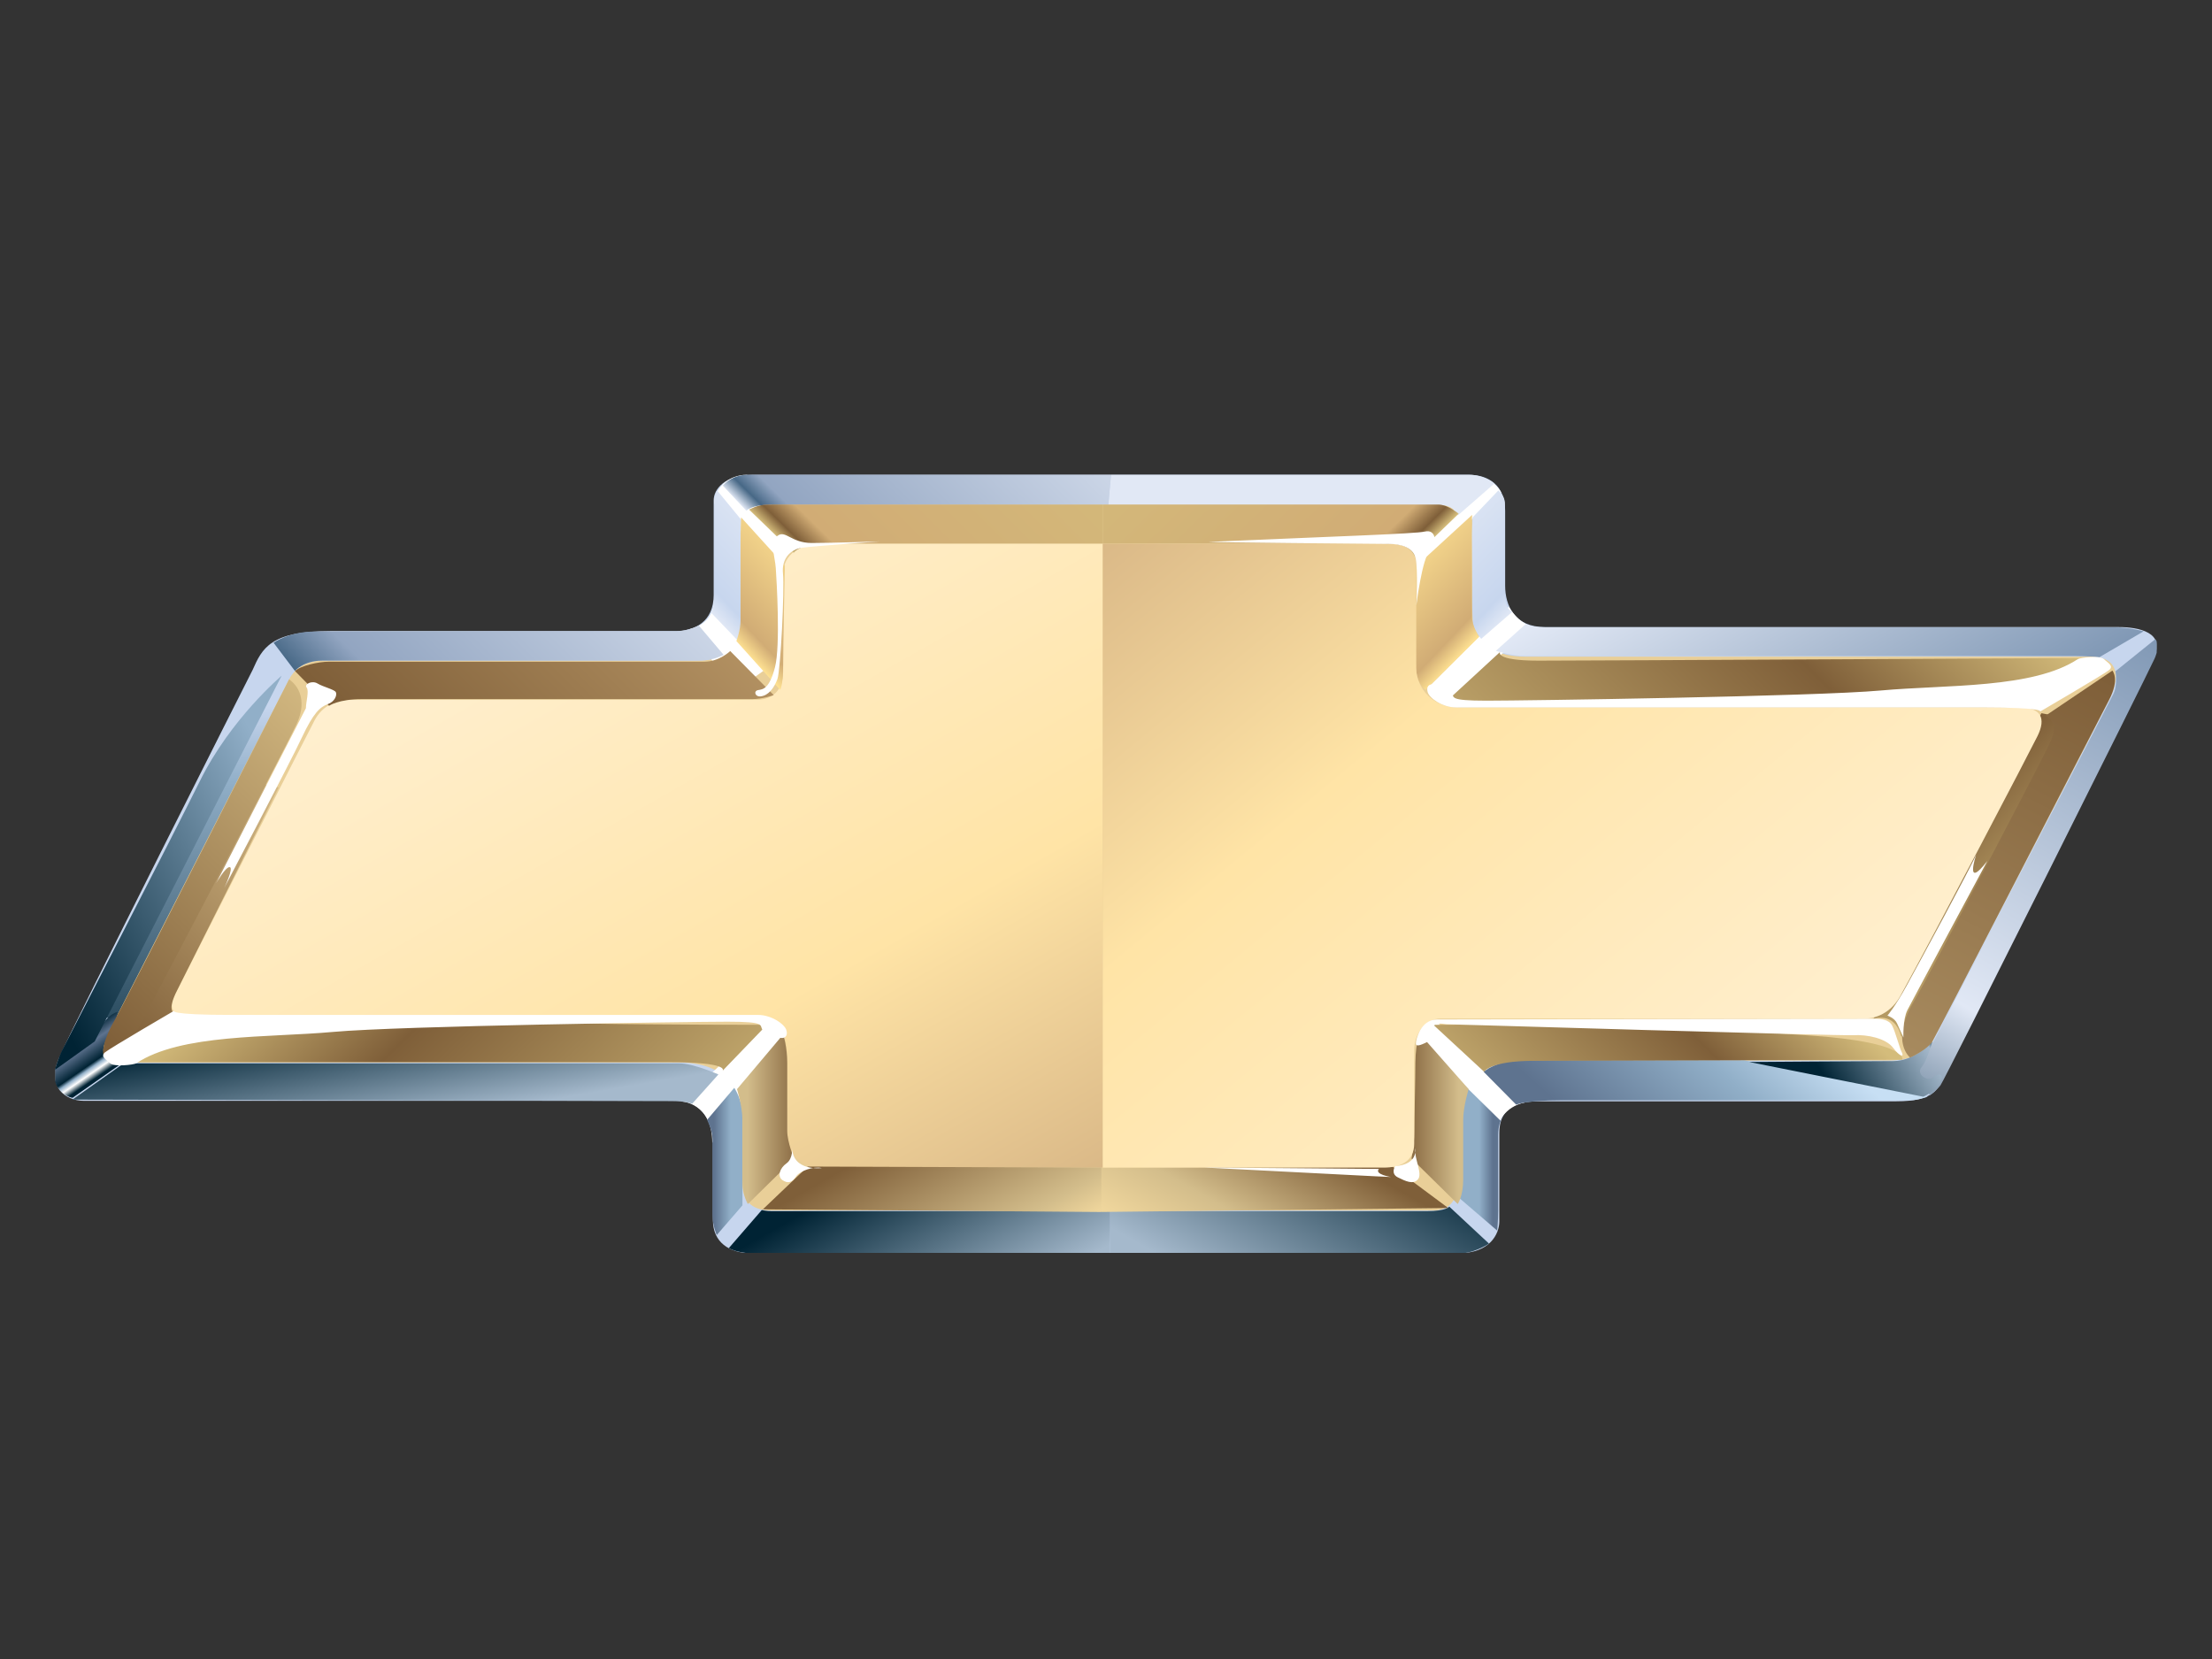 <svg width="120" height="90" viewBox="0 0 120 90" fill="none" xmlns="http://www.w3.org/2000/svg">
<rect x="0" y="0" width="120" height="90" fill="#333333" stroke="none"/>
<g clip-path="url(#clip0_780_106)">
<mask id="mask0_780_106" style="mask-type:luminance" maskUnits="userSpaceOnUse" x="-92" y="-152" width="304" height="414">
<path d="M-91.127 261.23H211.127V-151.136H-91.127V261.23Z" fill="white"/>
</mask>
<g mask="url(#mask0_780_106)">
<path d="M13.708 36.336C14.223 35.176 14.666 34.235 17.913 34.235H36.651C37.684 34.235 38.716 33.727 38.716 32.279V27.137C38.716 26.554 39.307 25.756 40.856 25.756H79.662C80.767 25.756 81.654 26.337 81.654 27.713V31.772C81.654 32.858 82.17 34.017 83.793 34.017H114.925C116.031 34.017 117.507 34.306 116.844 35.684C116.178 37.059 106.072 57.197 105.387 58.543C105.123 59.059 104.919 59.746 102.873 59.746H83.735C82.828 59.746 81.338 59.746 81.338 61.469V66.261C81.338 66.951 80.812 67.985 79.146 67.985H40.751C39.553 67.985 38.676 67.38 38.676 66.204V61.985C38.676 61.066 38.179 59.719 36.777 59.719H4.547C3.524 59.719 2.56 58.943 3.174 57.452C3.788 55.958 13.708 36.336 13.708 36.336Z" fill="#C7D6EE"/>
</g>
<path d="M5.637 55.211L6.533 55.214L15.339 38.006L14.443 38.003L5.637 55.211Z" fill="url(#paint0_linear_780_106)"/>
<mask id="mask1_780_106" style="mask-type:luminance" maskUnits="userSpaceOnUse" x="-92" y="-152" width="304" height="414">
<path d="M-91.127 261.23H211.127V-151.136H-91.127V261.23Z" fill="white"/>
</mask>
<g mask="url(#mask1_780_106)">
<path d="M36.853 57.642H6.71C5.658 57.642 5.29 57.17 5.699 56.367C7.981 51.908 15.488 37.245 15.682 36.856C15.91 36.398 16.463 35.839 17.483 35.839H37.711C39.809 35.839 40.167 34.938 40.167 33.31V28.464C40.167 27.812 40.607 27.379 41.381 27.379H78.428C79.424 27.379 79.864 27.702 79.864 28.354V31.934C79.864 33.345 79.592 35.622 82.794 35.622H113.407C114.782 35.622 115.139 36.532 114.411 37.974C111.702 43.342 105.036 56.068 104.829 56.5C104.566 57.049 103.751 57.532 102.449 57.532H82.354C80.696 57.532 79.041 58.617 79.041 60.245V64.38C79.041 65.133 78.58 65.667 77.761 65.667H41.813C40.701 65.667 40.276 65.049 40.276 64.224V60.461C40.276 59.16 39.393 57.642 36.853 57.642Z" fill="#E9CF98"/>
<path d="M77.052 56.671L81.274 60.993C81.274 60.993 81.575 60.045 82.72 59.81L77.992 55.478C77.992 55.478 77.232 55.901 77.052 56.671ZM36.951 59.75C36.951 59.75 38.64 59.81 38.64 62.001L42.559 56.315L41.474 55.545L36.951 59.75ZM78.61 38.218L83.062 33.956C83.062 33.956 82.458 33.883 81.853 32.919L77.439 37.329L78.61 38.218ZM76.685 29.509L80.798 26.064C80.798 26.064 81.251 26.323 81.439 26.731L77.138 30.622L76.685 29.509ZM38.746 27.311C38.746 26.598 39.421 25.756 40.526 25.756L43.646 29.545C43.646 29.545 42.711 29.545 42.565 29.884C42.416 30.222 42.27 30.947 42.27 30.947L38.746 27.311ZM37.399 34.136C37.399 34.136 38.732 33.928 38.732 32.528L41.826 36.102L39.854 37.502L37.399 34.136Z" fill="white"/>
</g>
<path d="M60.271 25.756L60.129 27.386H77.953C78.538 27.386 78.867 27.53 79.087 27.961L81.061 26.238C81.061 26.238 80.565 25.756 79.662 25.756H60.271Z" fill="url(#paint1_linear_780_106)"/>
<path d="M40.525 25.756C40.05 25.756 39.501 25.987 39.21 26.345L40.489 27.709C40.489 27.709 40.745 27.386 41.768 27.386H60.129L60.271 25.756H40.525Z" fill="url(#paint2_linear_780_106)"/>
<path d="M38.746 27.312V32.279C38.746 33.059 38.587 33.25 38.587 33.25L39.998 34.723C39.998 34.723 40.2 34.214 40.2 33.902V28.98C40.2 28.669 40.228 28.216 40.228 28.216L38.903 26.605C38.903 26.605 38.746 26.886 38.746 27.312Z" fill="url(#paint3_linear_780_106)"/>
<path d="M79.893 28.065C79.893 28.065 79.855 28.643 79.855 28.954C79.855 29.264 79.893 33.46 79.893 33.772C79.893 34.082 80.354 34.659 80.354 34.659L82.042 33.191C82.042 33.191 81.642 33.059 81.642 32.279V27.312C81.642 26.887 81.287 26.605 81.287 26.605L79.893 28.065Z" fill="url(#paint4_linear_780_106)"/>
<path d="M36.758 34.24C36.229 34.24 18.045 34.261 17.076 34.261C15.67 34.261 14.843 34.87 14.843 34.87L16 36.398C16 36.398 16.463 35.838 17.484 35.838H38.002C38.716 35.838 39.253 35.521 39.253 35.521L37.913 33.939C37.913 33.939 37.254 34.24 36.758 34.24Z" fill="url(#paint5_linear_780_106)"/>
<path d="M5.094 56.5L2.997 57.944C2.997 57.944 2.831 58.541 3.144 59.013C3.458 59.483 3.938 59.556 3.938 59.556L6.667 57.642C6.667 57.642 5.122 57.57 5.765 56.447C6.408 55.323 6.373 54.9 6.373 54.9C6.373 54.9 5.623 55.02 5.094 56.5Z" fill="url(#paint6_linear_780_106)"/>
<path d="M10.851 42.358C9.179 45.738 3.564 56.596 3.367 56.984C3.17 57.37 2.973 58.046 2.973 58.046L5.137 56.5L15.278 36.658C15.278 36.658 12.524 38.977 10.851 42.358Z" fill="url(#paint7_linear_780_106)"/>
<path d="M6.71 57.688L3.929 59.654C3.929 59.654 35.611 59.73 36.412 59.73C37.211 59.73 37.547 59.88 37.547 59.88L38.974 58.288C38.974 58.288 37.611 57.688 36.854 57.688H6.71Z" fill="url(#paint8_linear_780_106)"/>
<path d="M38.359 60.752C38.359 60.752 38.651 61.327 38.651 61.787V65.901C38.651 66.49 38.885 67 38.885 67L40.277 65.39V60.461C40.277 59.674 39.835 59.013 39.835 59.013L38.359 60.752Z" fill="url(#paint9_linear_780_106)"/>
<path d="M79.036 59.952V64.881L81.221 66.758C81.221 66.758 81.275 66.258 81.275 65.67V61.554C81.275 61.095 81.411 60.806 81.411 60.806L79.501 58.93C79.501 58.93 79.036 59.164 79.036 59.952Z" fill="url(#paint10_linear_780_106)"/>
<path d="M77.402 65.703H60.227V67.993H79.232C79.879 67.993 80.632 67.57 80.775 67.463L78.621 65.457C78.621 65.457 78.479 65.703 77.402 65.703Z" fill="url(#paint11_linear_780_106)"/>
<path d="M39.54 67.707C39.54 67.707 39.982 68.015 41.218 68.015C42.453 68.015 60.227 67.993 60.227 67.993V65.704H41.882C41.55 65.704 41.328 65.643 41.328 65.643L39.54 67.707Z" fill="url(#paint12_linear_780_106)"/>
<path d="M44.473 29.498C43.478 29.498 42.485 30.041 42.485 31.127V36.442C42.485 37.526 41.822 37.96 41.049 37.96H19.055C18.162 37.96 17.471 38.326 17.073 39.065C16.748 39.671 11.256 50.483 9.481 53.978C9.096 54.736 9.432 55.196 10.42 55.196H41.16C42.485 55.196 42.706 56.39 42.706 57.583V61.713C42.706 62.474 43.479 63.342 44.363 63.342H59.827V29.498H44.473Z" fill="url(#paint13_linear_780_106)"/>
<path d="M80.484 58.142L82.255 59.93C82.255 59.93 82.697 59.689 84.764 59.689H103.649C104.042 59.689 104.583 59.496 104.583 59.496L94.6 57.516C94.6 57.516 83.042 57.523 82.501 57.516C82.481 57.515 82.46 57.514 82.44 57.514C81.268 57.514 80.484 58.142 80.484 58.142Z" fill="url(#paint14_linear_780_106)"/>
<path d="M81.15 35.306C81.15 35.306 82.013 35.589 82.718 35.589H112.454C113.358 35.589 113.887 35.655 113.887 35.655L116.29 34.248C116.29 34.248 115.518 34.032 114.747 34.032H83.865C83.094 34.032 82.772 33.855 82.772 33.855L81.15 35.306Z" fill="url(#paint15_linear_780_106)"/>
<path d="M114.763 36.416C114.763 36.416 114.899 37.157 114.642 37.66C114.385 38.164 105.398 55.525 104.992 56.322C104.585 57.12 103.668 57.413 103.668 57.413L104.692 59.425C104.692 59.425 105.055 59.154 105.269 58.881C105.483 58.608 116.542 36.507 116.884 35.731C117.224 34.955 116.925 34.675 116.925 34.675L114.763 36.416Z" fill="url(#paint16_linear_780_106)"/>
<path d="M102.715 57.563C101.534 57.563 94.895 57.612 94.895 57.612L104.338 59.496C104.338 59.496 104.928 59.256 105.224 58.771C105.519 58.288 105.222 58.143 104.879 58.433C104.535 58.724 103.945 58.242 104.239 57.903C104.535 57.563 104.829 56.5 104.829 56.5C104.829 56.5 103.896 57.563 102.715 57.563Z" fill="url(#paint17_linear_780_106)"/>
<path d="M14.869 56.068C8.685 56.474 6.71 57.622 6.71 57.622H36.241C39.599 57.622 39.216 58.073 39.197 58.093L41.602 55.596C41.602 55.596 35.761 55.596 32.05 55.529C31.578 55.521 31.049 55.517 30.471 55.517C26.504 55.517 20.267 55.715 14.869 56.068Z" fill="url(#paint18_linear_780_106)"/>
<path d="M84.523 55.529C81.896 55.596 77.759 55.596 77.759 55.596L80.516 58.146C80.516 58.146 80.8 57.549 83.233 57.549C85.667 57.549 103.207 57.49 103.207 57.49C103.207 57.49 103.503 56.548 98.338 56.186C94.27 55.901 88.13 55.522 85.162 55.522C84.949 55.522 84.736 55.525 84.523 55.529Z" fill="url(#paint19_linear_780_106)"/>
<path d="M78.275 38.227C78.275 38.227 82.413 38.227 85.04 38.294C87.668 38.362 103.597 37.652 107.978 37.247C112.359 36.842 113.756 35.694 113.756 35.694C113.756 35.694 85.906 35.84 83.472 35.84C81.04 35.84 81.38 35.367 81.38 35.367L78.275 38.227Z" fill="url(#paint20_linear_780_106)"/>
<path d="M39.982 59.086C39.982 59.086 40.277 60.027 40.277 60.752V64.012C40.277 64.881 40.573 65.317 40.573 65.317L43.081 62.852C43.081 62.852 42.706 61.983 42.706 61.331V57.655C42.706 56.805 42.49 56.114 42.49 56.114L39.982 59.086Z" fill="url(#paint21_linear_780_106)"/>
<path d="M76.785 57.635C76.785 58.485 76.727 60.759 76.727 61.412C76.727 62.063 76.575 62.852 76.575 62.852L79.082 65.317C79.082 65.317 79.378 64.881 79.378 64.012V60.752C79.378 60.027 79.673 59.086 79.673 59.086L76.987 56.045C76.857 56.566 76.789 57.099 76.785 57.635Z" fill="url(#paint22_linear_780_106)"/>
<path d="M41.384 65.606L59.68 65.75L59.754 65.748V63.342L43.819 63.285L41.384 65.606Z" fill="url(#paint23_linear_780_106)"/>
<path d="M59.827 63.342H59.754V65.749L78.566 65.534L75.541 63.285L59.827 63.342Z" fill="url(#paint24_linear_780_106)"/>
<path d="M41.631 27.372C41.115 27.372 40.637 27.646 40.637 27.646L43.062 29.989C43.062 29.989 43.301 29.48 45.01 29.48H59.827V27.372H41.631Z" fill="url(#paint25_linear_780_106)"/>
<path d="M59.827 27.372V29.48H74.645C76.354 29.48 76.708 30.211 76.708 30.211L79.132 27.869C79.132 27.869 78.54 27.372 78.024 27.372H59.827Z" fill="url(#paint26_linear_780_106)"/>
<path d="M40.175 29.42V33.675C40.175 34.18 39.949 34.778 39.949 34.778L42.324 37.425C42.324 37.425 42.484 37.205 42.484 36.102C42.484 34.999 42.58 30.682 42.58 30.682L40.206 28.067C40.206 28.067 40.175 28.758 40.175 29.42Z" fill="url(#paint27_linear_780_106)"/>
<path d="M76.807 30.733V36.024C76.807 37.127 77.332 37.425 77.332 37.425L80.234 34.554C80.234 34.554 79.856 33.953 79.856 33.45C79.856 32.945 79.831 29.868 79.831 29.207C79.831 28.545 79.861 27.933 79.861 27.933L76.807 30.733Z" fill="url(#paint28_linear_780_106)"/>
<path d="M38.212 35.897H17.851C17.261 35.897 16.301 36.115 16.006 36.405L17.851 38.289C17.851 38.289 18.367 37.927 19.621 37.927H40.794C41.384 37.927 41.974 37.709 41.974 37.709L39.614 35.318C39.614 35.318 39.023 35.897 38.212 35.897Z" fill="url(#paint29_linear_780_106)"/>
<path d="M101.628 55.276C101.628 55.276 102.768 54.855 103.124 56.185C103.124 56.185 103.409 56.606 104.193 55.485C104.976 54.366 112.388 39.392 112.315 39.18C112.243 38.971 110.747 38.69 110.747 38.69L101.628 55.276Z" fill="url(#paint30_linear_780_106)"/>
<path d="M110.962 38.832C111.319 39.041 111.675 39.322 111.176 40.371C110.678 41.419 104.978 52.337 103.767 54.435C102.556 56.534 103.623 57.374 103.623 57.374C103.623 57.374 104.551 56.953 104.829 56.5C105.111 56.044 113.813 39.111 114.413 37.974C115.012 36.836 114.596 36.381 114.596 36.381L110.962 38.832Z" fill="url(#paint31_linear_780_106)"/>
<path d="M59.827 29.498V63.342H75.064C75.947 63.342 76.72 63.017 76.72 62.038V56.991C76.72 56.015 77.382 55.257 78.156 55.257H101.141C101.948 55.257 102.672 54.794 103.092 54.031C104.97 50.62 110.143 40.729 110.534 39.931C111.012 38.958 110.717 38.394 109.609 38.394H79.149C77.824 38.394 76.829 37.419 76.829 36.225V30.692C76.829 29.933 76.387 29.499 75.394 29.499L59.827 29.498Z" fill="url(#paint32_linear_780_106)"/>
<path d="M6.461 56.68L9.41 54.924C9.41 54.924 9.072 54.78 9.603 53.736C10.134 52.692 15.114 42.721 15.114 42.721L14.002 42.485L6.461 56.68Z" fill="url(#paint33_linear_780_106)"/>
<path d="M6.194 55.389C5.456 56.694 5.605 57.2 5.605 57.2L7.375 56.041C7.375 56.041 15.268 41.042 16.08 39.303C16.892 37.564 15.682 36.856 15.682 36.856C15.682 36.856 6.932 54.085 6.194 55.389Z" fill="url(#paint34_linear_780_106)"/>
<path d="M7.389 57.684C7.272 57.761 6.193 57.892 5.982 57.684C5.771 57.478 5.418 57.317 5.7 57.086C5.982 56.854 9.452 54.829 9.452 54.829C9.452 54.829 9.03 55.059 12.596 55.059H41.114C41.865 55.059 42.568 55.565 42.662 55.887C42.756 56.21 42.568 56.348 42.334 56.303C42.1 56.256 41.49 56.072 41.349 55.841C41.208 55.611 41.537 55.427 39.472 55.427C37.408 55.427 21.648 55.658 18.084 55.98C14.519 56.303 9.827 56.072 7.389 57.684ZM112.726 35.754C112.842 35.678 113.923 35.548 114.133 35.754C114.344 35.961 114.696 36.122 114.415 36.353C114.133 36.583 110.662 38.61 110.662 38.61C110.662 38.61 111.083 38.38 107.519 38.38H78.999C78.249 38.38 77.546 37.875 77.452 37.551C77.358 37.228 77.546 37.089 77.779 37.136C78.015 37.183 78.624 37.367 78.766 37.596C78.906 37.828 78.577 38.011 80.642 38.011C82.706 38.011 98.464 37.781 102.031 37.459C105.595 37.136 110.287 37.367 112.725 35.754M16.596 38.419C16.596 38.093 16.781 37.477 16.634 37.297C16.486 37.115 16.928 36.898 17.224 37.078C17.519 37.26 18.145 37.404 18.219 37.55C18.293 37.694 18.182 38.056 17.777 38.202C17.371 38.346 17.002 38.672 16.375 40.012C15.748 41.354 12.169 48.164 12.169 48.164C12.169 48.164 12.687 47.078 12.465 47.041C12.244 47.005 11.728 47.911 11.728 47.911L16.596 38.419ZM41.26 37.778C40.955 37.808 40.869 37.48 41.13 37.437C41.392 37.394 41.738 37.374 42.042 36.199C42.347 35.025 42.13 31.462 42.086 30.822C42.042 30.181 41.739 29.414 42.174 29.073C42.608 28.73 42.912 29.457 44.042 29.457C45.172 29.457 47.736 29.371 47.736 29.371C47.736 29.371 44.129 29.626 43.52 29.712C42.912 29.798 42.39 30.267 42.477 31.12C42.564 31.974 42.347 36.371 42.174 36.84C41.999 37.309 41.695 37.735 41.26 37.778ZM65.594 29.398C65.115 29.419 74.757 29.509 75.364 29.509C75.972 29.509 76.668 29.69 76.799 30.287C76.929 30.885 76.836 32.844 76.836 32.844C76.836 32.844 77.136 30.33 77.571 29.861C78.005 29.39 77.875 28.708 77.31 28.835C76.745 28.964 72.271 29.102 65.594 29.398ZM78.469 55.563C78.165 55.519 77.819 55.478 77.731 55.734C77.644 55.988 78.121 56.158 77.644 56.413C77.168 56.669 76.813 56.826 76.813 56.612C76.813 56.399 77.059 55.306 77.97 55.306C78.88 55.306 101.353 55.264 101.702 55.264C102.047 55.264 102.481 55.306 102.654 55.648C102.827 55.988 103.044 56.839 103.175 57.096C103.304 57.351 103.088 57.351 102.697 56.839C102.307 56.328 101.311 56.116 100.531 56.158C99.75 56.201 78.469 55.563 78.469 55.563ZM103.261 56.286C103.261 56.286 103.045 55.819 102.914 55.519C102.784 55.222 102.394 55.096 102.394 55.096C102.394 55.096 102.827 54.583 103.433 53.477C104.041 52.371 106.902 47.091 107.205 46.367C107.205 46.367 106.555 48.327 107.812 46.708C107.812 46.708 103.738 54.284 103.477 54.796C103.218 55.307 103.26 56.286 103.26 56.286M42.976 62.245C42.976 62.245 43.028 62.858 42.666 63.112C42.304 63.366 42.148 63.824 42.459 64.028C42.77 64.232 42.977 64.13 43.184 63.824C43.391 63.519 44.117 63.264 44.583 63.367C44.584 63.366 42.976 63.568 42.976 62.245ZM65.315 63.336C65.315 63.336 74.061 63.789 74.58 63.812L75.46 63.852C75.46 63.852 74.532 63.707 74.807 63.414L65.314 63.336H65.315ZM75.681 63.265C75.681 63.265 75.423 63.672 75.837 63.874C76.252 64.077 76.667 64.281 76.926 63.976C77.185 63.671 76.719 62.856 76.77 62.297C76.77 62.296 76.978 63.163 75.681 63.265Z" fill="white"/>
</g>
<defs>
<linearGradient id="paint0_linear_780_106" x1="14.759" y1="38.277" x2="14.699" y2="60.828" gradientUnits="userSpaceOnUse">
<stop stop-color="#C7D6EE"/>
<stop offset="0.185" stop-color="#91AFC8"/>
<stop offset="1" stop-color="#002334"/>
</linearGradient>
<linearGradient id="paint1_linear_780_106" x1="-59035.2" y1="21054.6" x2="-59021.3" y2="21040.5" gradientUnits="userSpaceOnUse">
<stop stop-color="#E1E8F5"/>
<stop offset="0.899" stop-color="#92A5C1"/>
<stop offset="0.955" stop-color="#476886"/>
<stop offset="1" stop-color="#E1E8F5"/>
</linearGradient>
<linearGradient id="paint2_linear_780_106" x1="44.632" y1="31.764" x2="58.804" y2="17.334" gradientUnits="userSpaceOnUse">
<stop stop-color="#E1E8F5"/>
<stop offset="0.039" stop-color="#476886"/>
<stop offset="0.09" stop-color="#92A5C1"/>
<stop offset="1" stop-color="#E1E8F5"/>
</linearGradient>
<linearGradient id="paint3_linear_780_106" x1="37.645" y1="32.299" x2="42.265" y2="27.913" gradientUnits="userSpaceOnUse">
<stop stop-color="#E1E8F5"/>
<stop offset="0.157" stop-color="#C7D6EE"/>
<stop offset="1" stop-color="#E1E8F5"/>
</linearGradient>
<linearGradient id="paint4_linear_780_106" x1="82.771" y1="32.435" x2="77.879" y2="27.79" gradientUnits="userSpaceOnUse">
<stop stop-color="#E1E8F5"/>
<stop offset="0.157" stop-color="#C7D6EE"/>
<stop offset="1" stop-color="#E1E8F5"/>
</linearGradient>
<linearGradient id="paint5_linear_780_106" x1="20.941" y1="41.237" x2="36.836" y2="25.054" gradientUnits="userSpaceOnUse">
<stop stop-color="#476886"/>
<stop offset="0.129" stop-color="#92A5C1"/>
<stop offset="1" stop-color="#E1E8F5"/>
</linearGradient>
<linearGradient id="paint6_linear_780_106" x1="5.636" y1="58.185" x2="3.783" y2="55.491" gradientUnits="userSpaceOnUse">
<stop stop-color="#002334"/>
<stop offset="0.107" stop-color="white"/>
<stop offset="0.185" stop-color="#91AFC8"/>
<stop offset="0.242" stop-color="#002334"/>
<stop offset="0.534" stop-color="#5E738F"/>
<stop offset="0.758" stop-color="#002334"/>
<stop offset="1" stop-color="#002334"/>
</linearGradient>
<linearGradient id="paint7_linear_780_106" x1="15.855" y1="43.995" x2="1.357" y2="51.507" gradientUnits="userSpaceOnUse">
<stop stop-color="#91AFC8"/>
<stop offset="1" stop-color="#002334"/>
</linearGradient>
<linearGradient id="paint8_linear_780_106" x1="21.821" y1="61.066" x2="20.739" y2="54.822" gradientUnits="userSpaceOnUse">
<stop stop-color="#A5B9CC"/>
<stop offset="1" stop-color="#002334"/>
</linearGradient>
<linearGradient id="paint9_linear_780_106" x1="38.728" y1="63.005" x2="40.589" y2="63.005" gradientUnits="userSpaceOnUse">
<stop stop-color="#5E738F"/>
<stop offset="0.489" stop-color="#91AFC8"/>
<stop offset="1" stop-color="#91AFC8"/>
</linearGradient>
<linearGradient id="paint10_linear_780_106" x1="80.995" y1="62.844" x2="78.691" y2="62.844" gradientUnits="userSpaceOnUse">
<stop stop-color="#5E738F"/>
<stop offset="0.32" stop-color="#91AFC8"/>
<stop offset="1" stop-color="#91AFC8"/>
</linearGradient>
<linearGradient id="paint11_linear_780_106" x1="67.935" y1="70.965" x2="74.069" y2="60.148" gradientUnits="userSpaceOnUse">
<stop stop-color="#A5B9CC"/>
<stop offset="1" stop-color="#002334"/>
</linearGradient>
<linearGradient id="paint12_linear_780_106" x1="47.919" y1="63.328" x2="54.1" y2="74.229" gradientUnits="userSpaceOnUse">
<stop stop-color="#002334"/>
<stop offset="0.775" stop-color="#A5B9CC"/>
<stop offset="1" stop-color="#A5B9CC"/>
</linearGradient>
<linearGradient id="paint13_linear_780_106" x1="28.833" y1="32.389" x2="56.437" y2="81.067" gradientUnits="userSpaceOnUse">
<stop stop-color="#FFEFCF"/>
<stop offset="0.461" stop-color="#FFE4A6"/>
<stop offset="1" stop-color="#BC956E"/>
</linearGradient>
<linearGradient id="paint14_linear_780_106" x1="88.426" y1="63.312" x2="96.223" y2="54.463" gradientUnits="userSpaceOnUse">
<stop stop-color="#5E738F"/>
<stop offset="0.607" stop-color="#91AFC8"/>
<stop offset="1" stop-color="#C7DFF4"/>
</linearGradient>
<linearGradient id="paint15_linear_780_106" x1="94.434" y1="27.484" x2="104.714" y2="45.611" gradientUnits="userSpaceOnUse">
<stop stop-color="#E1E8F5"/>
<stop offset="0.815" stop-color="#7F97B4"/>
<stop offset="0.904" stop-color="#476886"/>
<stop offset="1" stop-color="#002334"/>
</linearGradient>
<linearGradient id="paint16_linear_780_106" x1="103.749" y1="58.458" x2="120.484" y2="28.945" gradientUnits="userSpaceOnUse">
<stop stop-color="#8CA0B5"/>
<stop offset="0.14" stop-color="#E1E8F5"/>
<stop offset="0.815" stop-color="#7F97B4"/>
<stop offset="0.904" stop-color="#476886"/>
<stop offset="1" stop-color="#002334"/>
</linearGradient>
<linearGradient id="paint17_linear_780_106" x1="99.202" y1="58.803" x2="105.243" y2="55.252" gradientUnits="userSpaceOnUse">
<stop stop-color="#002334"/>
<stop offset="0.815" stop-color="#A5B9CC"/>
<stop offset="0.888" stop-color="#002334"/>
<stop offset="1" stop-color="#002334"/>
</linearGradient>
<linearGradient id="paint18_linear_780_106" x1="16.284" y1="48.899" x2="35.865" y2="68.836" gradientUnits="userSpaceOnUse">
<stop stop-color="#D4BC7B"/>
<stop offset="0.332" stop-color="#7F5F39"/>
<stop offset="1" stop-color="#D4BC7B"/>
</linearGradient>
<linearGradient id="paint19_linear_780_106" x1="96.101" y1="51.022" x2="82.115" y2="65.262" gradientUnits="userSpaceOnUse">
<stop stop-color="#D4BC7B"/>
<stop offset="0.332" stop-color="#7F5F39"/>
<stop offset="1" stop-color="#D4BC7B"/>
</linearGradient>
<linearGradient id="paint20_linear_780_106" x1="105.078" y1="28.041" x2="82.471" y2="51.059" gradientUnits="userSpaceOnUse">
<stop stop-color="#D4BC7B"/>
<stop offset="0.332" stop-color="#7F5F39"/>
<stop offset="1" stop-color="#D4BC7B"/>
</linearGradient>
<linearGradient id="paint21_linear_780_106" x1="40.551" y1="60.714" x2="43.558" y2="60.714" gradientUnits="userSpaceOnUse">
<stop stop-color="#D3BD8B"/>
<stop offset="1" stop-color="#7F5F39"/>
</linearGradient>
<linearGradient id="paint22_linear_780_106" x1="79.145" y1="60.682" x2="76.138" y2="60.682" gradientUnits="userSpaceOnUse">
<stop stop-color="#D3BD8B"/>
<stop offset="1" stop-color="#7F5F39"/>
</linearGradient>
<linearGradient id="paint23_linear_780_106" x1="48.911" y1="61.642" x2="54.351" y2="71.235" gradientUnits="userSpaceOnUse">
<stop stop-color="#7F5F39"/>
<stop offset="0.646" stop-color="#D3BD8B"/>
<stop offset="0.888" stop-color="#FFE4A6"/>
<stop offset="1" stop-color="#FFE4A6"/>
</linearGradient>
<linearGradient id="paint24_linear_780_106" x1="70.783" y1="61.651" x2="64.841" y2="72.13" gradientUnits="userSpaceOnUse">
<stop stop-color="#7F5F39"/>
<stop offset="0.455" stop-color="#D3BD8B"/>
<stop offset="0.888" stop-color="#FFE4A6"/>
<stop offset="1" stop-color="#FFE4A6"/>
</linearGradient>
<linearGradient id="paint25_linear_780_106" x1="45.882" y1="32.798" x2="58.556" y2="19.894" gradientUnits="userSpaceOnUse">
<stop stop-color="#D4BC7B"/>
<stop offset="0.039" stop-color="#7F5F39"/>
<stop offset="0.107" stop-color="#D1AC75"/>
<stop offset="1" stop-color="#D4BC7B"/>
</linearGradient>
<linearGradient id="paint26_linear_780_106" x1="73.903" y1="32.974" x2="61.008" y2="19.844" gradientUnits="userSpaceOnUse">
<stop stop-color="#D4BC7B"/>
<stop offset="0.039" stop-color="#7F5F39"/>
<stop offset="0.107" stop-color="#D1AC75"/>
<stop offset="1" stop-color="#D4BC7B"/>
</linearGradient>
<linearGradient id="paint27_linear_780_106" x1="39.45" y1="34.377" x2="44.169" y2="29.896" gradientUnits="userSpaceOnUse">
<stop stop-color="#FFE292"/>
<stop offset="0.157" stop-color="#D1AC75"/>
<stop offset="1" stop-color="#FFE292"/>
</linearGradient>
<linearGradient id="paint28_linear_780_106" x1="80.431" y1="34.339" x2="75.512" y2="29.669" gradientUnits="userSpaceOnUse">
<stop stop-color="#FFE292"/>
<stop offset="0.157" stop-color="#D1AC75"/>
<stop offset="1" stop-color="#FFE292"/>
</linearGradient>
<linearGradient id="paint29_linear_780_106" x1="23.082" y1="42.904" x2="37.791" y2="27.929" gradientUnits="userSpaceOnUse">
<stop stop-color="#7F5F39"/>
<stop offset="1" stop-color="#BD9B6A"/>
</linearGradient>
<linearGradient id="paint30_linear_780_106" x1="104.608" y1="44.95" x2="110.865" y2="51.321" gradientUnits="userSpaceOnUse">
<stop stop-color="#7F5F39"/>
<stop offset="1" stop-color="#D4BC7B"/>
</linearGradient>
<linearGradient id="paint31_linear_780_106" x1="103.047" y1="56.843" x2="116.727" y2="30.014" gradientUnits="userSpaceOnUse">
<stop stop-color="#A78A5E"/>
<stop offset="0.764" stop-color="#7F5F39"/>
<stop offset="0.916" stop-color="#674C2B"/>
<stop offset="1" stop-color="#674C2B"/>
</linearGradient>
<linearGradient id="paint32_linear_780_106" x1="94.105" y1="61.464" x2="54.94" y2="13.941" gradientUnits="userSpaceOnUse">
<stop stop-color="#FFEFCF"/>
<stop offset="0.461" stop-color="#FFE4A6"/>
<stop offset="1" stop-color="#BC956E"/>
</linearGradient>
<linearGradient id="paint33_linear_780_106" x1="5.3" y1="55.033" x2="18.881" y2="41.206" gradientUnits="userSpaceOnUse">
<stop stop-color="#7F5F39"/>
<stop offset="1" stop-color="#E9CF98"/>
</linearGradient>
<linearGradient id="paint34_linear_780_106" x1="3.454" y1="54.384" x2="21.724" y2="35.782" gradientUnits="userSpaceOnUse">
<stop stop-color="#7F5F39"/>
<stop offset="1" stop-color="#E4CB90"/>
</linearGradient>
<clipPath id="clip0_780_106">
<rect width="114" height="44.967" fill="white" transform="translate(3 23)"/>
</clipPath>
</defs>
</svg>
